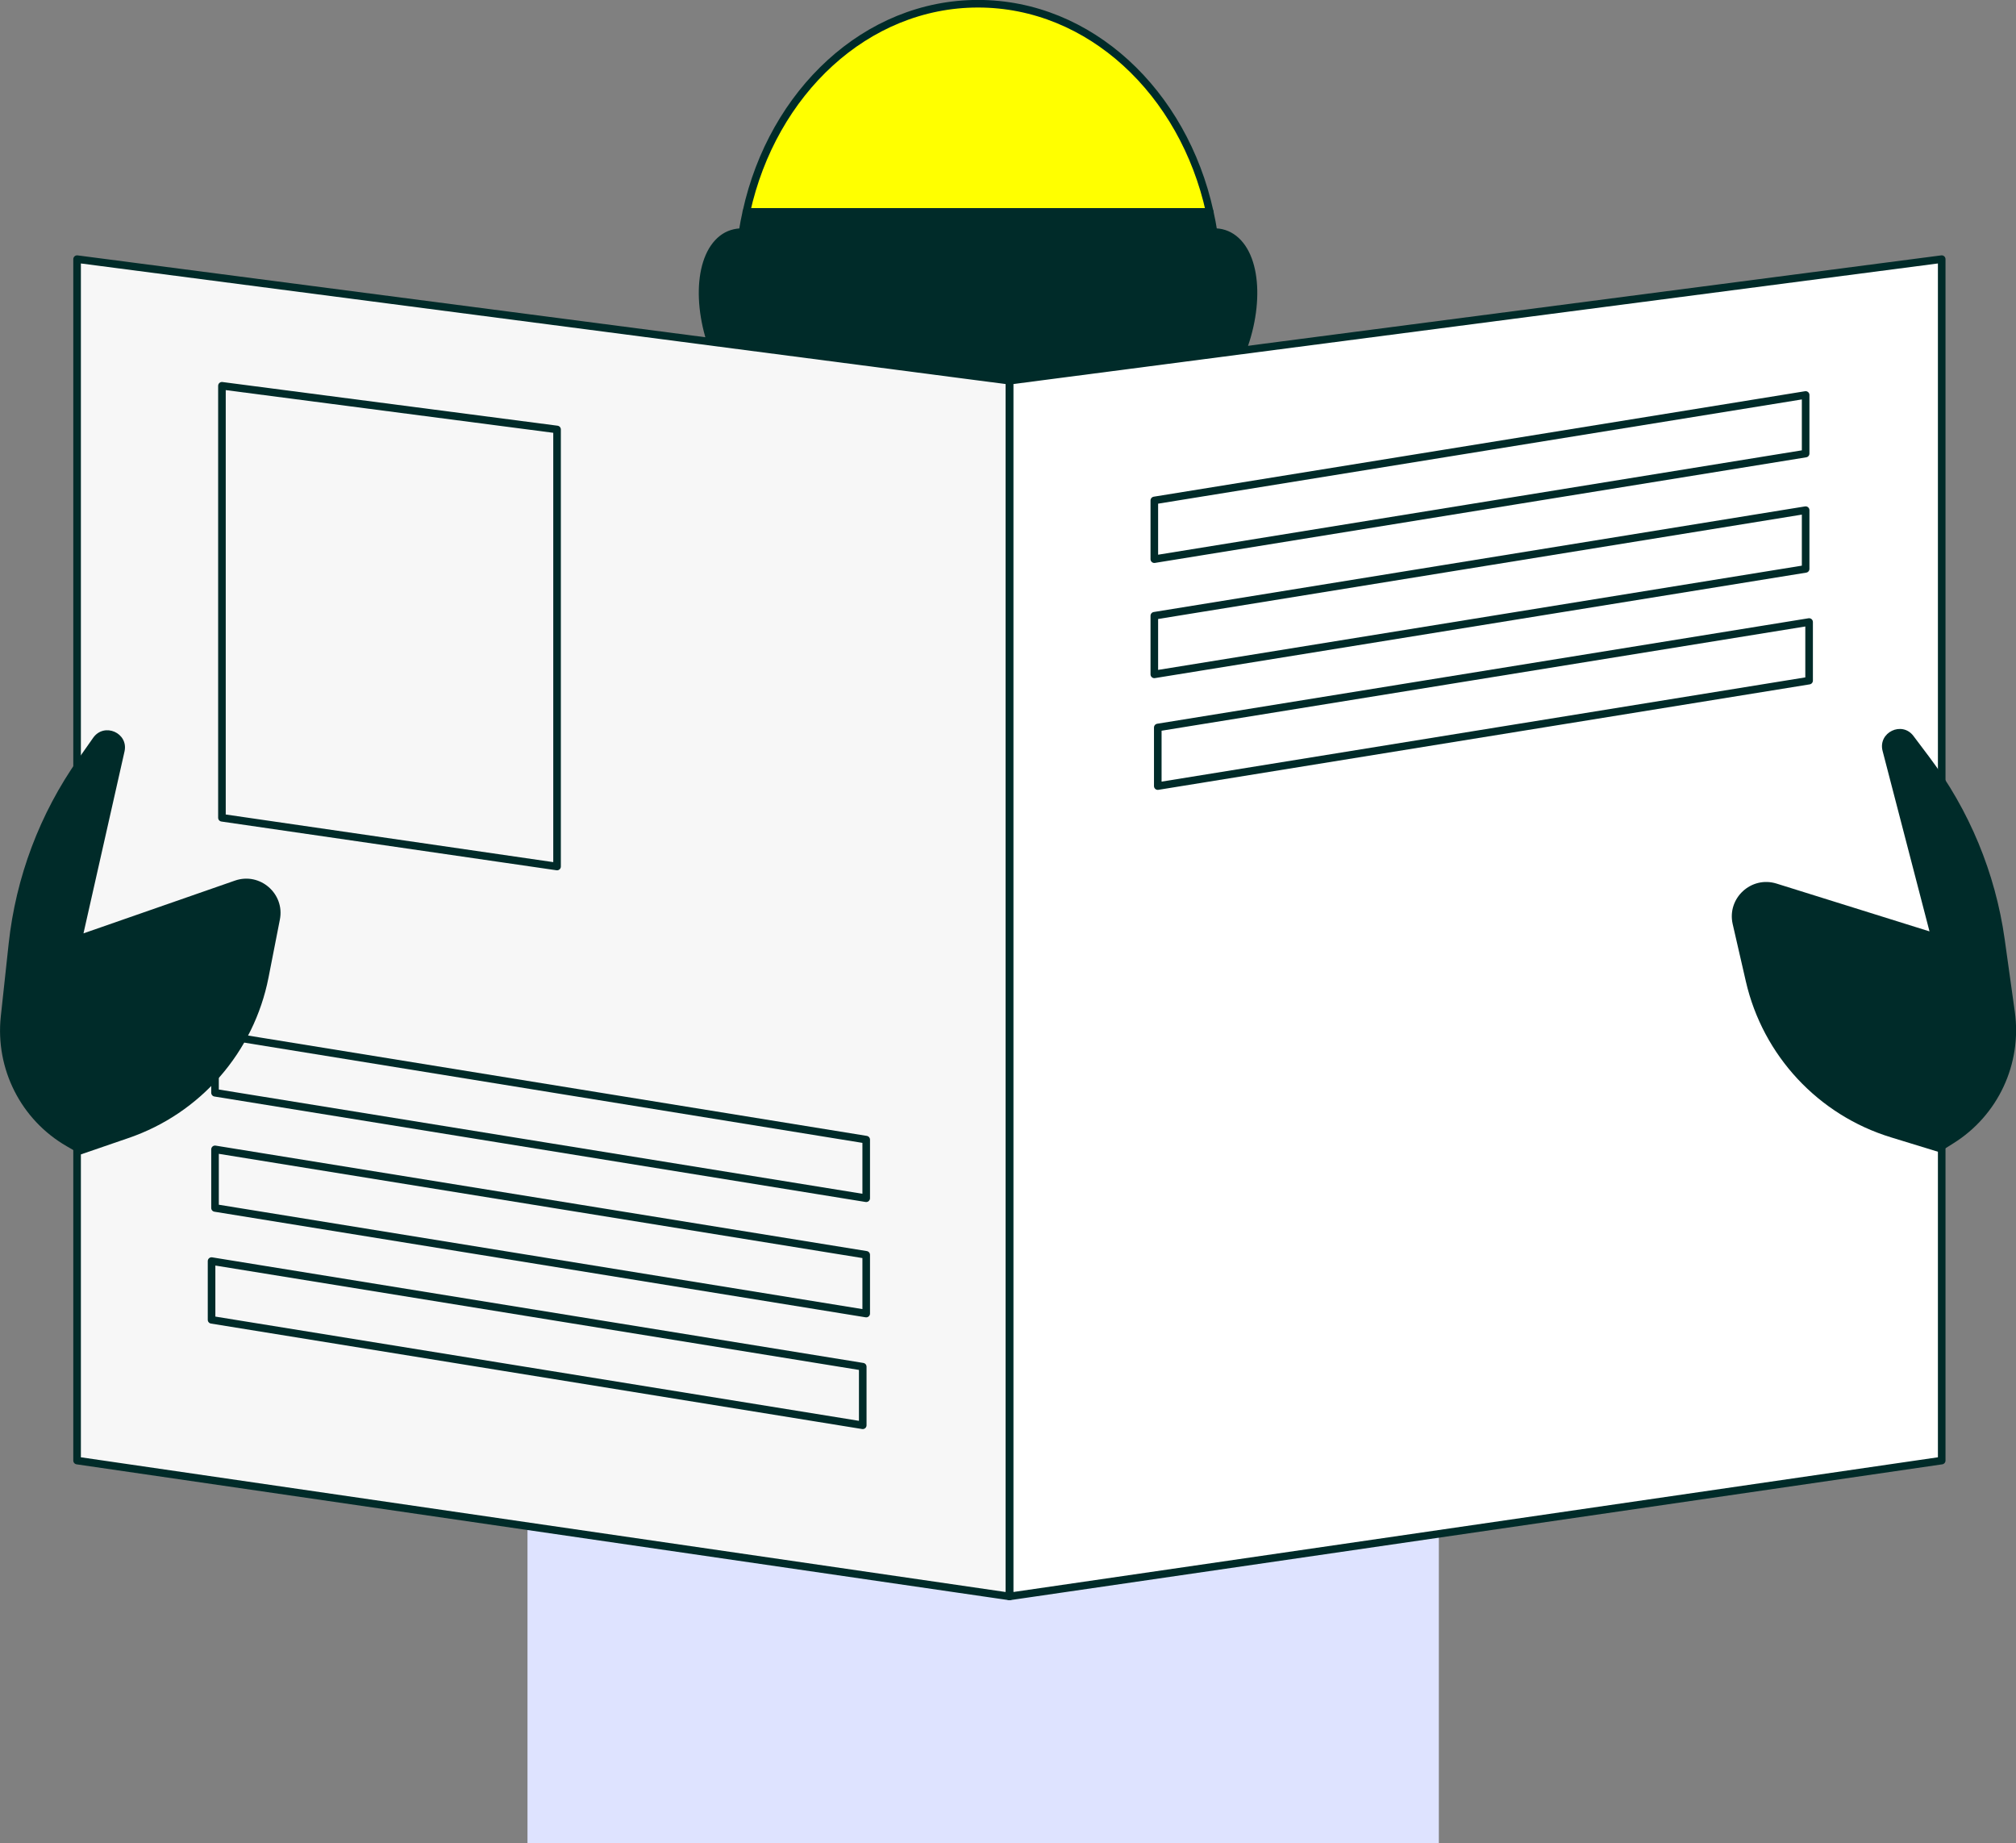 <svg xmlns="http://www.w3.org/2000/svg" id="Layer_2" data-name="Layer 2" viewBox="0 0 151.42 138.42"><rect x="0" y="0" width="151.42" height="138.42" fill="#808080" stroke="none"/><defs><style> .cls-1, .cls-2 { stroke: #002b29; stroke-linecap: round; stroke-linejoin: round; stroke-width: .57px; } .cls-1, .cls-3 { fill: #002b29; } .cls-2 { fill: none; } .cls-4 { fill: #f7f7f7; } .cls-4, .cls-5, .cls-6, .cls-3 { stroke-width: 0px; } .cls-5 { fill: #ff0; } .cls-7 { fill: #fff; stroke: #231f20; stroke-width: .08px; } .cls-6 { fill: #dee3ff; } </style></defs><g id="Layer_1-2" data-name="Layer 1"><g><g><g><path class="cls-4" d="M54.04,27.33c.44.93.96,1.74,1.52,2.41,1.67,2.01,3.7,2.77,5.11,1.67,1.89-1.47,1.98-5.68.21-9.4-1.77-3.72-4.74-5.55-6.63-4.08-1.89,1.47-1.98,5.68-.21,9.4Z"></path><path class="cls-4" d="M92.87,27.33c-.44.93-.96,1.74-1.52,2.41-1.67,2.01-3.7,2.77-5.11,1.67-1.89-1.47-1.98-5.68-.21-9.4,1.77-3.72,4.74-5.55,6.63-4.08s1.98,5.68.21,9.4Z"></path></g><path class="cls-4" d="M91.43,21.01c0,11.44-8.05,24.72-17.98,24.72s-17.98-13.27-17.98-24.72S63.53.28,73.46.28s17.98,9.28,17.98,20.72Z"></path></g><g><path class="cls-1" d="M55.77,17.43c-.55,0-1.07.15-1.52.5-1.89,1.47-1.98,5.67-.21,9.4.44.93.96,1.74,1.52,2.41.62.74,1.28,1.31,1.95,1.68,3,7.81,9.01,14.29,15.95,14.29s12.95-6.48,15.95-14.29c.66-.37,1.33-.94,1.95-1.68.56-.67,1.08-1.48,1.52-2.41,1.77-3.72,1.68-7.93-.21-9.4-.45-.35-.97-.51-1.52-.5-.08-.51-.18-1.02-.29-1.52h-34.8c-.11.5-.21,1-.29,1.52Z"></path><path class="cls-5" d="M73.46.28c-8.4,0-15.43,6.65-17.4,15.63h34.8c-1.97-8.98-9-15.63-17.4-15.63Z"></path><path class="cls-2" d="M73.46.28c-8.4,0-15.43,6.65-17.4,15.63h34.8c-1.97-8.98-9-15.63-17.4-15.63Z"></path></g><rect class="cls-6" x="39.62" y="89.98" width="68.45" height="48.44"></rect><polygon class="cls-4" points="75.82 119.88 5.79 109.68 5.79 19.46 75.82 28.59 75.82 119.88"></polygon><polygon class="cls-2" points="41.84 65.07 16.67 61.41 16.67 28.97 41.84 32.25 41.84 65.07"></polygon><polygon class="cls-7" points="75.82 119.88 145.84 109.68 145.84 19.46 75.82 28.59 75.82 119.88"></polygon><polygon class="cls-2" points="75.82 119.88 5.79 109.68 5.79 19.46 75.82 28.59 75.82 119.88"></polygon><polygon class="cls-2" points="75.82 119.88 145.84 109.68 145.84 19.46 75.82 28.59 75.82 119.88"></polygon><path class="cls-3" d="M6.27,70.09l11.37-3.96c1.88-.66,3.77.98,3.38,2.93l-.85,4.34c-1.1,5.61-5.11,10.21-10.52,12.06l-3.58,1.23-1.07-.62c-3.43-1.98-5.36-5.8-4.94-9.74l.59-5.46c.54-5,2.34-9.78,5.24-13.89l1.11-1.58c.83-1.17,2.67-.36,2.35,1.04l-3.08,13.65Z"></path><path class="cls-3" d="M144.92,69.94l-11.49-3.59c-1.9-.59-3.73,1.1-3.29,3.04l.99,4.31c1.28,5.57,5.44,10.04,10.91,11.71l3.62,1.11,1.05-.66c3.36-2.09,5.17-5.97,4.62-9.89l-.76-5.44c-.7-4.98-2.66-9.7-5.69-13.72l-1.16-1.54c-.86-1.15-2.68-.27-2.32,1.12l3.52,13.54Z"></path><polygon class="cls-2" points="16.15 77.65 16.15 82.06 65.06 89.98 65.06 85.58 16.15 77.65"></polygon><polygon class="cls-2" points="16.15 86.31 16.15 90.71 65.06 98.64 65.06 94.23 16.15 86.31"></polygon><polygon class="cls-2" points="15.89 94.7 15.89 99.11 64.8 107.03 64.8 102.63 15.89 94.7"></polygon><g><polygon class="cls-2" points="135.62 29.66 135.62 34.06 86.7 41.99 86.7 37.58 135.62 29.66"></polygon><polygon class="cls-2" points="135.62 38.31 135.62 42.72 86.7 50.64 86.7 46.24 135.62 38.31"></polygon><polygon class="cls-2" points="135.88 46.71 135.88 51.11 86.96 59.03 86.96 54.63 135.88 46.71"></polygon></g></g></g></svg>